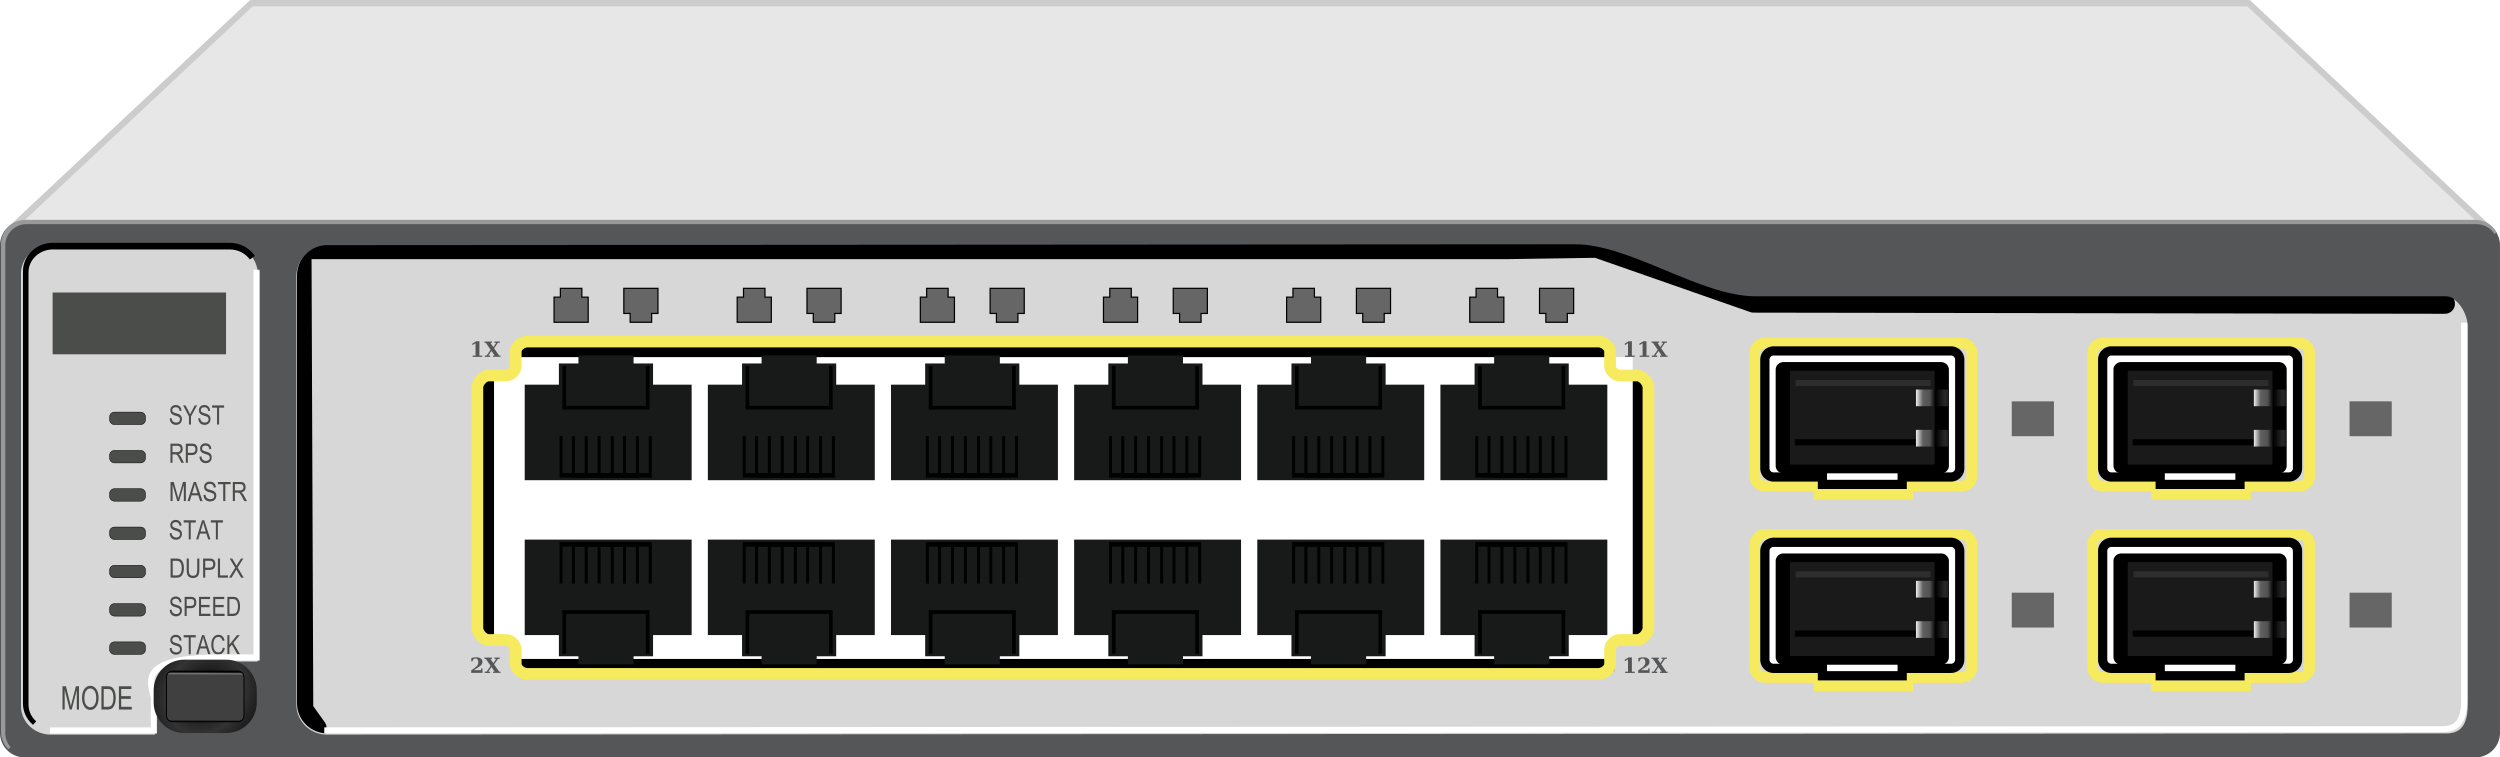<svg xmlns="http://www.w3.org/2000/svg" xmlns:xlink="http://www.w3.org/1999/xlink" viewBox="0 0 295.704 89.589"><defs><linearGradient xlink:href="#a" id="n" gradientUnits="userSpaceOnUse" gradientTransform="matrix(.551 0 0 1.041 -42.901 -236.1)" x1="-380.51" y1="-428.3" x2="-362.53" y2="-428.3"/><linearGradient id="a"><stop offset="0"/><stop offset=".024" stop-color="#e7e7e7"/><stop offset=".131" stop-color="#5f5f5f"/><stop offset=".245" stop-color="#525252"/><stop offset=".34"/><stop offset=".485" stop-color="#262626"/><stop offset="1"/></linearGradient><linearGradient xlink:href="#b" id="x" gradientUnits="userSpaceOnUse" gradientTransform="matrix(.407 0 0 .386 935.824 629.714)" x1="-1579.4" y1="-374.15" x2="-1579.5" y2="-352.94"/><linearGradient xlink:href="#a" id="o" gradientUnits="userSpaceOnUse" gradientTransform="matrix(.551 0 0 1.041 -42.901 -229.52)" x1="-380.51" y1="-428.3" x2="-362.53" y2="-428.3"/><linearGradient xlink:href="#a" id="m" gradientUnits="userSpaceOnUse" gradientTransform="matrix(.551 0 0 1.041 -42.901 -229.52)" x1="-380.51" y1="-428.3" x2="-362.53" y2="-428.3"/><linearGradient x1="-380.51" y1="-428.3" gradientTransform="matrix(.551 0 0 1.041 -42.901 -236.1)" x2="-362.53" gradientUnits="userSpaceOnUse" xlink:href="#a" y2="-428.3" id="g"/><linearGradient xlink:href="#a" id="h" gradientUnits="userSpaceOnUse" gradientTransform="matrix(.551 0 0 1.041 -42.901 -229.52)" x1="-380.51" y1="-428.3" x2="-362.53" y2="-428.3"/><linearGradient xlink:href="#a" id="l" gradientUnits="userSpaceOnUse" gradientTransform="matrix(.551 0 0 1.041 -42.901 -236.1)" x1="-380.51" y1="-428.3" x2="-362.53" y2="-428.3"/><linearGradient xlink:href="#a" id="j" gradientUnits="userSpaceOnUse" gradientTransform="matrix(.551 0 0 1.041 -42.901 -236.1)" x1="-380.51" y1="-428.3" x2="-362.53" y2="-428.3"/><linearGradient xlink:href="#a" id="k" gradientUnits="userSpaceOnUse" gradientTransform="matrix(.551 0 0 1.041 -42.901 -229.52)" x1="-380.51" y1="-428.3" x2="-362.53" y2="-428.3"/><linearGradient x1="-1579.4" y1="-374.15" gradientTransform="matrix(.407 0 0 .386 -94.151 365.23)" x2="-1579.5" gradientUnits="userSpaceOnUse" y2="-352.94" id="b"><stop offset="0"/><stop offset=".03" stop-color="#737373"/><stop offset=".064" stop-color="#404040"/><stop offset=".952" stop-color="#404040"/><stop offset="1"/></linearGradient><clipPath clipPathUnits="userSpaceOnUse" id="s"><path d="M-320.93 320.14H78.73c2.216 0 4 1.784 4 4v79.5c0 2.216-1.784 4-4 4h-399.66c-2.216 0-4-1.784-4-4v-79.5c0-2.216 1.784-4 4-4z" fill="#555658"/></clipPath><clipPath clipPathUnits="userSpaceOnUse" id="c"><path d="M-682.76 264.61h28.824c2.707 0 4.887 2.068 4.887 4.638V332.5h-5.725c-2.708 0-11.025 4.008-11.03 6.577l-.01 5.334h-16.945c-2.708 0-4.887-2.069-4.887-4.638v-70.526c0-2.569 2.18-4.637 4.887-4.637z" fill="#d7d7d7"/></clipPath><clipPath clipPathUnits="userSpaceOnUse" id="e"><path d="M-637.23 286.83h28.824c2.707 0 4.887 2.068 4.887 4.638v63.251h-5.725c-2.708 0-11.025 4.01-11.03 6.578l-.01 5.334h-16.945c-2.708 0-4.887-2.069-4.887-4.638v-70.526c0-2.569 2.18-4.637 4.887-4.637z" fill="#d7d7d7"/></clipPath><clipPath clipPathUnits="userSpaceOnUse" id="p"><path fill="#272b2a" d="M-733.42-820.38h27.234v29.037h-27.234z"/></clipPath><clipPath clipPathUnits="userSpaceOnUse" id="q"><path d="M-194.96 292.31l203.57-.14c8.967-.006 20.449 8.485 29.416 8.485h112.68c1.92 0 3.457 2.804 3.457 4.809v61.542c0 2.75-.714 4.773-3.457 4.773l-345.67.192a4.947 4.947 0 01-4.952-4.965v-69.737a4.947 4.947 0 014.952-4.965z" fill="#d7d7d7"/></clipPath><clipPath clipPathUnits="userSpaceOnUse" id="u"><path d="M-196.11 284.24l203.57-.14c8.967-.006 20.449 8.485 29.416 8.485h112.68c1.92 0 3.457 2.804 3.457 4.809v61.542c0 2.75-.714 4.773-3.457 4.773l-345.67.192a4.947 4.947 0 01-4.952-4.965v-69.737a4.947 4.947 0 014.952-4.965z" fill="#d7d7d7"/></clipPath><filter id="f"><feGaussianBlur stdDeviation="1.537"/></filter><filter id="t"><feGaussianBlur stdDeviation="1.033"/></filter><filter id="r"><feGaussianBlur stdDeviation="2.971"/></filter><filter id="v"><feGaussianBlur stdDeviation=".956"/></filter><filter id="d"><feGaussianBlur stdDeviation=".592"/></filter><filter id="i" color-interpolation-filters="sRGB"><feGaussianBlur stdDeviation="1.411"/></filter><radialGradient r="20.65" gradientTransform="matrix(.357 -.578 .507 .282 985.452 -308.796)" cx="-1523.3" cy="-293.89" gradientUnits="userSpaceOnUse" id="w"><stop offset="0"/><stop offset=".498" stop-color="#333" stop-opacity=".996"/><stop offset="1" stop-opacity=".992"/></radialGradient></defs><path d="M29.736.376h236.232l28.519 26.748H1.217z" fill="#e7e7e7" stroke="#ccc" stroke-width=".752" stroke-linejoin="round"/><path d="M2.901 26.112H292.8a2.895 2.895 0 012.901 2.902V86.68a2.895 2.895 0 01-2.901 2.901H2.9A2.895 2.895 0 010 86.68V29.014a2.895 2.895 0 012.901-2.902z" fill="#555658"/><path d="M38.647 29.1l147.662-.096c6.504-.005 14.833 6.154 21.337 6.154h81.734c1.393 0 2.508 2.034 2.508 3.488v44.64c0 1.996-.518 3.463-2.508 3.463l-250.736.139a3.589 3.589 0 01-3.591-3.601V32.702a3.589 3.589 0 013.591-3.601zM6.028 29.006h20.908c1.963 0 3.544 1.5 3.544 3.364v45.88h-4.153c-1.963 0-7.997 2.909-8 4.772l-.007 3.869H6.028c-1.964 0-3.545-1.5-3.545-3.364V32.37c0-1.864 1.581-3.364 3.545-3.364z" fill="#d7d7d7"/><g style="text-indent:0;text-transform:none;block-progression:tb" color="#000" fill="#4b4d4a"><path d="M20.078 49.483l.225-.024c.012.124.04.221.082.29.043.07.104.126.183.168a.56.56 0 00.268.063.476.476 0 00.332-.107.359.359 0 00.118-.279.345.345 0 00-.043-.175.326.326 0 00-.13-.122 2.342 2.342 0 00-.373-.135 1.288 1.288 0 01-.365-.156.54.54 0 01-.168-.2.608.608 0 01-.06-.274.61.61 0 01.173-.449.627.627 0 01.466-.174.73.73 0 01.353.082c.1.054.179.132.235.234a.788.788 0 01.09.36l-.231.022c-.012-.148-.055-.257-.129-.328a.43.43 0 00-.31-.106c-.136 0-.239.03-.31.093a.306.306 0 00-.107.242c0 .091.026.162.078.213.052.05.17.101.352.153.179.05.304.094.376.13a.61.61 0 01.25.228.647.647 0 01.084.338c0 .13-.03.248-.089.354a.604.604 0 01-.241.243.757.757 0 01-.368.084.708.708 0 01-.535-.207c-.132-.138-.201-.325-.206-.56zM22.35 50.212v-.959l-.696-1.304h.292l.355.682c.07.135.131.263.185.383.053-.118.118-.251.197-.4l.35-.665h.279l-.723 1.304v.959zM23.458 49.483l.226-.024c.012.124.04.221.082.29.042.07.103.126.183.168a.56.56 0 00.267.063.476.476 0 00.332-.107.359.359 0 00.118-.279.346.346 0 00-.043-.175.326.326 0 00-.13-.122 2.342 2.342 0 00-.373-.135 1.289 1.289 0 01-.364-.156.54.54 0 01-.168-.2.608.608 0 01-.06-.274.61.61 0 01.172-.449.627.627 0 01.467-.174.73.73 0 01.352.082c.101.054.18.132.235.234a.788.788 0 01.09.36l-.23.022c-.012-.148-.055-.257-.13-.328a.43.43 0 00-.31-.106c-.135 0-.238.03-.31.093a.306.306 0 00-.107.242c0 .091.027.162.079.213.052.05.17.101.352.153.178.05.304.094.376.13a.61.61 0 01.25.228.647.647 0 01.084.338c0 .13-.03.248-.089.354a.604.604 0 01-.241.243.758.758 0 01-.368.084.708.708 0 01-.535-.207c-.133-.138-.202-.325-.207-.56zM25.674 50.212v-1.996h-.596v-.267h1.434v.267h-.599v1.996z"/></g><g style="text-indent:0;text-transform:none;block-progression:tb" color="#000" fill="#4b4d4a"><path d="M20.163 54.742v-2.263h.802c.167 0 .29.021.37.063.08.042.146.113.197.21a.73.73 0 01.076.343c0 .17-.043.31-.13.415a.601.601 0 01-.378.202.619.619 0 01.153.125c.072.087.134.183.188.289l.316.616h-.3l-.241-.47a2.935 2.935 0 00-.212-.373.418.418 0 00-.138-.129.43.43 0 00-.187-.033h-.277v1.005zm.239-1.264h.514a.614.614 0 00.256-.042.313.313 0 00.139-.131.413.413 0 00.05-.209.365.365 0 00-.097-.269c-.065-.065-.162-.098-.29-.098h-.572zM21.98 54.742v-2.263h.682c.16 0 .28.014.355.043.105.04.188.112.25.218a.76.76 0 01.093.39c0 .204-.05.37-.152.499-.1.129-.276.193-.525.193h-.463v.92zm.24-1.187h.468c.147 0 .255-.034.323-.103.069-.068.103-.171.103-.31a.487.487 0 00-.05-.23.29.29 0 00-.123-.13.644.644 0 00-.258-.036h-.463zM23.6 54.013l.226-.025c.012.125.04.222.082.291.042.07.103.126.183.168a.56.56 0 00.267.063.476.476 0 00.332-.107.359.359 0 00.118-.279.346.346 0 00-.043-.175.326.326 0 00-.13-.123 2.342 2.342 0 00-.373-.134 1.289 1.289 0 01-.364-.156.54.54 0 01-.168-.2.608.608 0 01-.06-.274.61.61 0 01.172-.449.627.627 0 01.467-.174.73.73 0 01.352.081c.101.055.18.133.235.235a.788.788 0 01.09.36l-.23.021c-.012-.147-.055-.256-.13-.327a.43.43 0 00-.31-.106c-.135 0-.238.03-.31.093a.306.306 0 00-.106.242c0 .091.026.162.078.213.052.05.17.101.352.152.178.05.304.095.376.132.11.057.193.133.25.227a.647.647 0 01.084.338c0 .13-.03.247-.089.354a.604.604 0 01-.241.243.757.757 0 01-.368.083.708.708 0 01-.535-.207c-.133-.137-.202-.324-.207-.56z"/></g><g style="text-indent:0;text-transform:none;block-progression:tb" color="#000" fill="#4b4d4a"><path d="M20.171 59.27v-2.262h.378l.45 1.602.09.335c.022-.083.056-.204.101-.363l.455-1.574h.338v2.263h-.241v-1.894l-.553 1.894h-.226l-.55-1.927v1.927zM22.18 59.27l.73-2.262h.27l.777 2.263h-.287l-.221-.686h-.793l-.209.686zm.548-.929h.643l-.197-.626a6.755 6.755 0 01-.134-.47 3.29 3.29 0 01-.103.433zM24.072 58.545l.237-.024a.661.661 0 00.086.29.48.48 0 00.192.168.613.613 0 00.282.063c.15 0 .265-.035.348-.107a.351.351 0 00.124-.279.334.334 0 00-.045-.175.336.336 0 00-.136-.122 2.539 2.539 0 00-.393-.135 1.388 1.388 0 01-.382-.156.548.548 0 01-.24-.474c0-.183.06-.332.182-.449.12-.116.284-.174.49-.174.14 0 .264.027.37.082a.59.59 0 01.246.234c.059.102.09.222.094.36l-.241.022c-.013-.148-.058-.257-.135-.328a.465.465 0 00-.327-.106c-.142 0-.25.03-.325.093a.3.3 0 00-.112.242c0 .091.027.162.082.213.055.05.178.101.37.153.187.05.319.094.395.13a.63.63 0 01.262.228.622.622 0 01.088.338.69.69 0 01-.093.354.62.62 0 01-.254.243.828.828 0 01-.386.083c-.235 0-.422-.068-.561-.206-.14-.138-.212-.325-.218-.56zM26.401 59.27v-1.995h-.625v-.267h1.505v.267h-.628v1.996zM27.537 59.27v-2.262h.842c.176 0 .305.02.39.063a.488.488 0 01.205.21c.054.099.08.213.08.343 0 .17-.045.309-.136.415a.64.64 0 01-.397.202c.07.041.124.083.161.125.075.086.14.183.198.289l.331.616h-.316l-.252-.471a2.9 2.9 0 00-.222-.372.432.432 0 00-.146-.13.471.471 0 00-.196-.032h-.291v1.005zm.25-1.264h.541a.674.674 0 00.269-.041.322.322 0 00.145-.131.397.397 0 00.054-.209.355.355 0 00-.103-.27c-.068-.065-.17-.097-.305-.097h-.6z"/></g><g style="text-indent:0;text-transform:none;block-progression:tb" color="#000" fill="#4b4d4a"><path d="M20.078 63.073l.225-.025c.012.125.04.222.082.291.043.07.104.125.183.168a.56.56 0 00.268.063.476.476 0 00.332-.107.359.359 0 00.118-.28.345.345 0 00-.043-.174.326.326 0 00-.13-.123 2.34 2.34 0 00-.373-.134 1.288 1.288 0 01-.365-.156.54.54 0 01-.168-.2.608.608 0 01-.06-.274.61.61 0 01.173-.45.627.627 0 01.466-.174.73.73 0 01.353.082c.1.055.179.133.235.235a.788.788 0 01.09.36l-.231.021c-.012-.147-.055-.256-.129-.327a.43.43 0 00-.31-.107c-.136 0-.239.031-.31.094a.306.306 0 00-.107.241c0 .092.026.163.078.213.052.05.17.102.352.153.179.05.304.094.376.131a.61.61 0 01.25.228.647.647 0 01.084.337c0 .13-.03.248-.089.354a.604.604 0 01-.241.244.757.757 0 01-.368.083.708.708 0 01-.535-.207c-.132-.138-.201-.325-.206-.56zM22.322 63.802v-1.996h-.596v-.267h1.434v.267h-.599v1.996zM23.202 63.802l.695-2.263h.258l.74 2.263h-.274l-.21-.686h-.756l-.198.686zm.522-.93h.613l-.188-.626a7.04 7.04 0 01-.128-.47 3.43 3.43 0 01-.098.433zM25.532 63.802v-1.996h-.596v-.267h1.434v.267h-.599v1.996z"/></g><g style="text-indent:0;text-transform:none;block-progression:tb" color="#000" fill="#4b4d4a"><path d="M20.178 68.33v-2.263h.657c.163 0 .286.014.37.041a.63.63 0 01.289.198c.081.096.145.216.19.362.045.146.068.318.068.518 0 .256-.039.474-.116.652-.077.179-.176.305-.296.38a.893.893 0 01-.475.112zm.252-.267h.405c.164 0 .288-.026.372-.078a.494.494 0 00.195-.251c.06-.153.09-.337.09-.551 0-.23-.032-.41-.096-.541a.516.516 0 00-.246-.263.85.85 0 00-.321-.045h-.4zM23.326 66.068h.253v1.308c0 .219-.022.399-.066.54a.62.62 0 01-.239.332.749.749 0 01-.44.122c-.252 0-.44-.073-.565-.22-.125-.146-.188-.404-.188-.774v-1.308h.252v1.306c0 .205.016.353.049.445a.4.4 0 00.16.209.492.492 0 00.272.072c.18 0 .31-.05.39-.149.081-.098.122-.29.122-.577zM24.025 68.33v-2.263h.718c.168 0 .293.014.373.043.11.04.198.112.263.218a.73.73 0 01.098.39c0 .204-.053.37-.16.499-.106.128-.29.193-.552.193h-.488v.92zm.252-1.187h.492c.156 0 .27-.035.341-.103.072-.068.108-.172.108-.31a.469.469 0 00-.053-.23.296.296 0 00-.129-.13.71.71 0 00-.271-.036h-.488zM25.774 68.33v-2.263h.252v1.996h.937v.267zM27.086 68.33l.736-1.18-.65-1.083h.3l.347.58c.07.12.121.212.152.278.04-.08.091-.166.15-.258l.385-.6h.272l-.668 1.066.72 1.197h-.31l-.48-.808a3.104 3.104 0 01-.082-.15 5.364 5.364 0 01-.092.169l-.478.789z"/></g><g style="text-indent:0;text-transform:none;block-progression:tb" color="#000" fill="#4b4d4a"><path d="M20.078 72.132l.225-.024c.012.124.04.221.082.29.043.07.104.126.183.168a.56.56 0 00.268.063.476.476 0 00.332-.107.359.359 0 00.118-.278.345.345 0 00-.043-.176.326.326 0 00-.13-.122 2.34 2.34 0 00-.373-.135 1.288 1.288 0 01-.365-.156.54.54 0 01-.168-.2.608.608 0 01-.06-.273.61.61 0 01.173-.45.627.627 0 01.466-.174.73.73 0 01.353.082c.1.054.179.133.235.234a.788.788 0 01.09.36l-.231.022c-.012-.148-.055-.257-.129-.328a.43.43 0 00-.31-.106c-.136 0-.239.031-.31.093a.306.306 0 00-.107.242c0 .091.026.162.078.213.052.05.17.101.352.153.179.05.304.094.376.13a.61.61 0 01.25.229.647.647 0 01.084.337c0 .13-.03.248-.089.354a.604.604 0 01-.241.243.757.757 0 01-.368.084.708.708 0 01-.535-.207c-.132-.138-.201-.325-.206-.56zM21.839 72.858v-2.263h.681c.16 0 .28.015.355.044.105.039.188.111.25.217a.76.76 0 01.093.39c0 .204-.05.37-.152.5-.1.128-.276.192-.525.192h-.463v.92zm.24-1.187h.467c.147 0 .255-.034.323-.102.069-.069.103-.172.103-.31a.487.487 0 00-.05-.23.29.29 0 00-.123-.131.644.644 0 00-.258-.036h-.463zM23.543 72.858v-2.263h1.308v.267h-1.068v.693h1v.266h-1v.77h1.11v.267zM25.22 72.858v-2.263h1.307v.267h-1.068v.693h1v.266h-1v.77h1.11v.267zM26.896 72.858v-2.263h.624c.154 0 .272.014.352.042a.598.598 0 01.274.198c.077.095.137.216.18.362.043.145.065.318.065.517 0 .257-.037.474-.11.653-.073.178-.167.305-.282.38a.815.815 0 01-.45.111zm.239-.267h.385c.155 0 .273-.026.353-.078a.49.49 0 00.185-.25 1.58 1.58 0 00.086-.552c0-.23-.03-.41-.09-.54a.506.506 0 00-.235-.264.77.77 0 00-.305-.045h-.38z"/></g><g style="text-indent:0;text-transform:none;block-progression:tb" color="#000" fill="#4b4d4a"><path d="M20.078 76.662l.225-.024c.012.124.04.221.082.29.043.07.104.126.183.168a.56.56 0 00.268.063.476.476 0 00.332-.107.359.359 0 00.118-.279.345.345 0 00-.043-.175.326.326 0 00-.13-.123 2.341 2.341 0 00-.373-.134 1.288 1.288 0 01-.365-.156.54.54 0 01-.168-.2.608.608 0 01-.06-.274.61.61 0 01.173-.449.627.627 0 01.466-.174.73.73 0 01.353.082c.1.054.179.132.235.234a.788.788 0 01.09.36l-.231.021c-.012-.147-.055-.256-.129-.327a.43.43 0 00-.31-.106c-.136 0-.239.03-.31.093a.306.306 0 00-.107.242c0 .091.026.162.078.213.052.05.17.101.352.153.179.05.304.094.376.13a.61.61 0 01.25.228.647.647 0 01.084.338c0 .13-.03.247-.089.354a.604.604 0 01-.241.243.757.757 0 01-.368.083.708.708 0 01-.535-.206c-.132-.138-.201-.325-.206-.56zM22.322 77.388v-1.996h-.596v-.267h1.434v.267h-.599v1.996zM23.202 77.388l.695-2.263h.258l.74 2.263h-.274l-.21-.685h-.756l-.198.685zm.522-.93h.613l-.188-.626a7.04 7.04 0 01-.128-.47 3.43 3.43 0 01-.098.433zM26.356 76.595l.24.076c-.053.254-.146.444-.279.569a.682.682 0 01-.485.187.726.726 0 01-.43-.126.888.888 0 01-.291-.403 1.728 1.728 0 01-.114-.656c0-.25.038-.46.114-.632a.889.889 0 01.308-.39.753.753 0 01.433-.133c.174 0 .324.056.45.168.125.111.213.275.263.491l-.235.07c-.08-.315-.241-.473-.483-.473a.523.523 0 00-.313.095.639.639 0 00-.211.296 1.4 1.4 0 00-.079.508c0 .31.053.542.16.697a.492.492 0 00.761.09c.095-.096.159-.24.19-.434zM26.896 77.388v-2.263h.239v1.122l.898-1.122h.325l-.76.917.793 1.346h-.316l-.644-1.145-.296.36v.785z"/></g><path d="M13.557 48.743h3.058c.327 0 .59.25.59.561v.357c0 .31-.263.56-.59.56h-3.058c-.327 0-.59-.25-.59-.56v-.357c0-.31.263-.56.59-.56zM13.557 53.277h3.058c.327 0 .59.25.59.56v.357c0 .31-.263.561-.59.561h-3.058c-.327 0-.59-.25-.59-.56v-.357c0-.311.263-.561.59-.561zM13.557 57.803h3.058c.327 0 .59.25.59.56v.358c0 .31-.263.56-.59.56h-3.058c-.327 0-.59-.25-.59-.56v-.357c0-.31.263-.56.59-.56zM13.557 62.337h3.058c.327 0 .59.25.59.56v.357c0 .31-.263.56-.59.56h-3.058c-.327 0-.59-.25-.59-.56v-.357c0-.31.263-.56.59-.56zM13.557 66.863h3.058c.327 0 .59.25.59.56v.357c0 .31-.263.561-.59.561h-3.058c-.327 0-.59-.25-.59-.56v-.357c0-.31.263-.561.59-.561zM13.557 71.397h3.058c.327 0 .59.25.59.56v.357c0 .31-.263.56-.59.56h-3.058c-.327 0-.59-.25-.59-.56v-.357c0-.31.263-.56.59-.56zM13.557 75.923h3.058c.327 0 .59.25.59.56v.357c0 .31-.263.56-.59.56h-3.058c-.327 0-.59-.25-.59-.56v-.357c0-.31.263-.56.59-.56z" fill="#4b4d4a" stroke="#000" stroke-width=".057"/><path d="M6.224 34.599h20.515v7.31H6.224z" fill="#4b4d4a"/><path d="M7.391 83.924V81.17h.407l.484 1.95.097.406c.024-.1.06-.248.109-.44l.49-1.916h.363v2.753h-.26V81.62l-.595 2.304h-.243l-.592-2.343v2.343zM9.705 82.582c0-.47.094-.83.28-1.083.188-.252.42-.378.7-.378.18 0 .344.056.492.169.149.113.266.276.353.49.087.216.13.471.13.768 0 .408-.084.74-.252.997-.184.283-.426.424-.725.424-.302 0-.544-.145-.728-.436-.166-.262-.25-.58-.25-.951zm.28.005c0 .339.067.602.202.79.136.186.3.28.494.28.198 0 .365-.095.499-.284.134-.189.201-.467.201-.833 0-.237-.034-.448-.103-.635a.775.775 0 00-.241-.342.55.55 0 00-.351-.13c-.204 0-.372.095-.504.283-.132.187-.198.478-.198.87zM11.997 83.924V81.17h.706c.174 0 .307.017.398.051a.68.68 0 01.309.24c.087.117.155.263.204.44.049.178.073.388.073.63 0 .312-.041.576-.124.794-.083.217-.19.37-.319.461-.13.091-.3.137-.509.137zm.27-.325h.436c.175 0 .309-.032.4-.095a.595.595 0 00.208-.305c.065-.187.097-.41.097-.67 0-.28-.034-.499-.103-.658-.068-.16-.156-.267-.264-.32a.815.815 0 00-.345-.055h-.428zM14.065 83.924V81.17h1.477v.325h-1.207v.843h1.13v.323h-1.13v.937h1.254v.325z" style="text-indent:0;text-transform:none;block-progression:tb" color="#000" fill="#4b4d4a"/><path d="M-649.55 268.74v63.252h-5.725c-12.967 0-11.874 3.383-11.03 6.578l-.01 5.333h-16.945" clip-path="url(#c)" transform="translate(501.272 -162.932) scale(.725)" fill="none" stroke="#fff" filter="url(#d)"/><path d="M-640.56 365.57c-.956-.845-1.551-2.052-1.551-3.395v-70.526c0-2.57 2.18-4.638 4.887-4.638h28.823c1.679 0 3.154.795 4.033 2.012" clip-path="url(#e)" transform="translate(468.25 -179.23) scale(.725)" fill="none" stroke="#000" stroke-width="1.8" filter="url(#f)"/><path d="M208.73 63.214h23.342c.643 0 1.16.518 1.16 1.161v14.589c0 .642-.517 1.16-1.16 1.16h-6.419v.994H215.15v-.994h-6.42c-.642 0-1.16-.518-1.16-1.16V64.375c0-.643.518-1.16 1.16-1.16z" fill="none" stroke="#f6ea5e" stroke-width="1.227"/><path d="M208.729 63.214h23.343c.643 0 1.16.518 1.16 1.161v14.589c0 .642-.517 1.16-1.16 1.16h-6.42v.994h-10.504v-.994h-6.419c-.643 0-1.16-.518-1.16-1.16V64.375c0-.643.517-1.16 1.16-1.16z" fill="none" stroke="#f6ea5e" stroke-width="1.227"/><path d="M209.795 64.143h20.963a1.03 1.03 0 011.042 1.023v12.865a1.03 1.03 0 01-1.042 1.023h-5.765v.876h-9.434v-.876h-5.764a1.03 1.03 0 01-1.043-1.023V65.166a1.03 1.03 0 011.043-1.023z" fill="#fff" stroke="#000" stroke-width="1.091"/><path d="M210.956 65.463h18.636c.514 0 .927.403.927.903V77.72c0 .5-.413.904-.927.904h-18.636a.913.913 0 01-.927-.904V66.366c0-.5.413-.903.927-.903z"/><path d="M211.717 66.486h17.118V77.59h-17.118z" fill="#1a1a1a"/><path d="M212.298 74.944h15.961" fill="#1a1a1a" stroke="#000" stroke-width=".725"/><path d="M-252.41-683.21h5.241v2.724h-5.241z" fill="url(#g)" transform="translate(409.61 564.033) scale(.725)"/><path d="M-252.41-676.63h5.241v2.724h-5.241z" fill="url(#h)" transform="translate(409.61 564.033) scale(.725)"/><path d="M-272.02-684.27h22.005" opacity=".613" fill="#4d4d4d" stroke="#4d4d4d" filter="url(#i)" transform="translate(409.61 564.033) scale(.725)"/><path d="M237.954 70.105h4.989v4.121h-4.989z" fill="#666"/><g><path d="M248.685 63.214h23.342c.643 0 1.161.518 1.161 1.161v14.589c0 .642-.518 1.16-1.16 1.16h-6.42v.994h-10.504v-.994h-6.42c-.642 0-1.16-.518-1.16-1.16V64.375c0-.643.518-1.16 1.16-1.16z" fill="none" stroke="#f6ea5e" stroke-width="1.227"/><path d="M248.684 63.214h23.343c.643 0 1.16.518 1.16 1.161v14.589c0 .642-.517 1.16-1.16 1.16h-6.42v.994h-10.504v-.994h-6.419c-.643 0-1.16-.518-1.16-1.16V64.375c0-.643.517-1.16 1.16-1.16z" fill="none" stroke="#f6ea5e" stroke-width="1.227"/><path d="M249.75 64.143h20.963a1.03 1.03 0 011.042 1.023v12.865a1.03 1.03 0 01-1.042 1.023h-5.764v.876h-9.435v-.876h-5.764a1.03 1.03 0 01-1.042-1.023V65.166a1.03 1.03 0 011.042-1.023z" fill="#fff" stroke="#000" stroke-width="1.091"/><path d="M250.91 65.463h18.637c.514 0 .927.403.927.903V77.72c0 .5-.413.904-.927.904h-18.636a.913.913 0 01-.927-.904V66.366c0-.5.413-.903.927-.903z"/><path d="M251.672 66.486h17.118V77.59h-17.118z" fill="#1a1a1a"/><path d="M252.253 74.944h15.961" fill="#1a1a1a" stroke="#000" stroke-width=".725"/><path d="M-252.41-683.21h5.241v2.724h-5.241z" fill="url(#j)" transform="translate(449.566 564.033) scale(.725)"/><path d="M-252.41-676.63h5.241v2.724h-5.241z" fill="url(#k)" transform="translate(449.566 564.033) scale(.725)"/><path d="M-272.02-684.27h22.005" opacity=".613" fill="#4d4d4d" stroke="#4d4d4d" filter="url(#i)" transform="translate(449.566 564.033) scale(.725)"/><path d="M277.91 70.105h4.988v4.121h-4.989z" fill="#666"/></g><g><path d="M208.73 40.58h23.342c.643 0 1.16.518 1.16 1.16v14.59c0 .642-.517 1.16-1.16 1.16h-6.419v.993H215.15v-.993h-6.42c-.642 0-1.16-.518-1.16-1.16V41.74c0-.642.518-1.16 1.16-1.16z" fill="none" stroke="#f6ea5e" stroke-width="1.227"/><path d="M208.729 40.58h23.343c.643 0 1.16.518 1.16 1.16v14.59c0 .642-.517 1.16-1.16 1.16h-6.42v.993h-10.504v-.993h-6.419c-.643 0-1.16-.518-1.16-1.16V41.74c0-.642.517-1.16 1.16-1.16z" fill="none" stroke="#f6ea5e" stroke-width="1.227"/><path d="M209.795 41.509h20.963a1.03 1.03 0 011.042 1.023v12.864a1.03 1.03 0 01-1.042 1.024h-5.765v.876h-9.434v-.876h-5.764a1.03 1.03 0 01-1.043-1.024V42.532a1.03 1.03 0 011.043-1.023z" fill="#fff" stroke="#000" stroke-width="1.091"/><path d="M210.956 42.829h18.636c.514 0 .927.403.927.903v11.354c0 .5-.413.903-.927.903h-18.636a.913.913 0 01-.927-.903V43.732c0-.5.413-.903.927-.903z"/><path d="M211.717 43.852h17.118v11.103h-17.118z" fill="#1a1a1a"/><path d="M212.298 52.31h15.961" fill="#1a1a1a" stroke="#000" stroke-width=".725"/><path d="M-252.41-683.21h5.241v2.724h-5.241z" fill="url(#l)" transform="translate(409.61 541.4) scale(.725)"/><path d="M-252.41-676.63h5.241v2.724h-5.241z" fill="url(#m)" transform="translate(409.61 541.4) scale(.725)"/><path d="M-272.02-684.27h22.005" opacity=".613" fill="#4d4d4d" stroke="#4d4d4d" filter="url(#i)" transform="translate(409.61 541.4) scale(.725)"/><path d="M237.954 47.471h4.989v4.121h-4.989z" fill="#666"/><g><path d="M248.685 40.58h23.342c.643 0 1.161.518 1.161 1.16v14.59c0 .642-.518 1.16-1.16 1.16h-6.42v.993h-10.504v-.993h-6.42c-.642 0-1.16-.518-1.16-1.16V41.74c0-.642.518-1.16 1.16-1.16z" fill="none" stroke="#f6ea5e" stroke-width="1.227"/><path d="M248.684 40.58h23.343c.643 0 1.16.518 1.16 1.16v14.59c0 .642-.517 1.16-1.16 1.16h-6.42v.993h-10.504v-.993h-6.419c-.643 0-1.16-.518-1.16-1.16V41.74c0-.642.517-1.16 1.16-1.16z" fill="none" stroke="#f6ea5e" stroke-width="1.227"/><path d="M249.75 41.509h20.963a1.03 1.03 0 011.042 1.023v12.864a1.03 1.03 0 01-1.042 1.024h-5.764v.876h-9.435v-.876h-5.764a1.03 1.03 0 01-1.042-1.024V42.532a1.03 1.03 0 011.042-1.023z" fill="#fff" stroke="#000" stroke-width="1.091"/><path d="M250.91 42.829h18.637c.514 0 .927.403.927.903v11.354c0 .5-.413.903-.927.903h-18.636a.913.913 0 01-.927-.903V43.732c0-.5.413-.903.927-.903z"/><path d="M251.672 43.852h17.118v11.103h-17.118z" fill="#1a1a1a"/><path d="M252.253 52.31h15.961" fill="#1a1a1a" stroke="#000" stroke-width=".725"/><path d="M-252.41-683.21h5.241v2.724h-5.241z" fill="url(#n)" transform="translate(449.566 541.4) scale(.725)"/><path d="M-252.41-676.63h5.241v2.724h-5.241z" fill="url(#o)" transform="translate(449.566 541.4) scale(.725)"/><path d="M-272.02-684.27h22.005" opacity=".613" fill="#4d4d4d" stroke="#4d4d4d" filter="url(#i)" transform="translate(449.566 541.4) scale(.725)"/><path d="M277.91 47.471h4.988v4.121h-4.989z" fill="#666"/></g></g><g><path d="M60.927 43.564l.092-2.407H190.3l.294 2.475c.03.736.073.717.764.747l2.986.257v30.86l-2.883.22c-.962-.07-.899-.003-.899.9v2.407H61.034l-.146-2.444c.07-.909-.026-.828-.874-.828l-2.824-.256V44.52l3.006-.183c.802.063.728-.026.728-.774z" stroke="#000" stroke-width=".725"/><path d="M61.007 42.244h132.118v33.44c-1.678-.142-2.548.691-2.812 2.254H61.075c-.123-1.448-.817-2.367-2.64-2.238V44.435l2.06-.47z" fill="#fff"/><g style="text-indent:0;text-transform:none;block-progression:tb" color="#000" fill="#555658"><path d="M55.907 42.208v-.146h.339V40.6l-.376.222v-.18l.453-.273h.381v1.692h.34v.146zM58.127 41.512l-.376.549h.222v.146h-.64v-.146h.222l.475-.69-.565-.823H57.3V40.4h.897v.147H58l.35.508.345-.508h-.21V40.4h.629v.147h-.223l-.446.648.593.865h.17v.146h-.901v-.146h.2z"/></g><g style="text-indent:0;text-transform:none;block-progression:tb" color="#000" fill="#555658"><path d="M192.225 42.208v-.146h.338V40.6l-.376.222v-.18l.454-.273h.38v1.692h.34v.146zM193.951 42.208v-.146h.339V40.6l-.377.222v-.18l.454-.273h.381v1.692h.34v.146zM196.17 41.512l-.376.549h.223v.146h-.641v-.146h.222l.476-.69-.565-.823h-.166V40.4h.898v.147h-.199l.35.508.346-.508h-.21V40.4h.628v.147h-.222l-.447.648.593.865h.17v.146h-.9v-.146h.2z"/></g><g style="text-indent:0;text-transform:none;block-progression:tb" color="#000" fill="#555658"><path d="M192.225 79.593v-.146h.338v-1.461l-.376.222v-.18l.454-.273h.38v1.692h.34v.146zM193.936 78.23h-.145v-.39a1.903 1.903 0 01.584-.09c.23 0 .41.047.538.141a.459.459 0 01.193.393c0 .12-.035.226-.106.321s-.207.207-.407.337l-.503.33h.855v-.213h.166v.53h-1.335v-.295l.267-.185c.228-.157.38-.291.456-.402a.667.667 0 00.114-.387.505.505 0 00-.087-.319c-.058-.073-.142-.109-.252-.109a.308.308 0 00-.229.086.43.43 0 00-.109.251zM196.17 78.897l-.376.549h.223v.146h-.641v-.146h.222l.476-.69-.565-.823h-.166v-.147h.898v.147h-.199l.35.508.346-.508h-.21v-.147h.628v.147h-.222l-.447.648.593.865h.17v.146h-.9v-.146h.2z"/></g><g style="text-indent:0;text-transform:none;block-progression:tb" color="#000" fill="#555658"><path d="M55.893 78.23h-.145v-.39a1.903 1.903 0 01.584-.09c.23 0 .409.047.538.141a.459.459 0 01.192.393c0 .12-.035.226-.106.321s-.206.207-.406.337l-.504.33h.856v-.213h.165v.53h-1.335v-.295l.267-.185c.228-.157.38-.291.456-.402a.667.667 0 00.114-.387.505.505 0 00-.087-.319c-.057-.073-.141-.109-.252-.109a.308.308 0 00-.228.086.43.43 0 00-.11.251zM58.127 78.897l-.376.549h.222v.146h-.64v-.146h.222l.475-.69-.565-.823H57.3v-.147h.897v.147H58l.35.508.345-.508h-.21v-.147h.629v.147h-.223l-.446.648.593.865h.17v.146h-.901v-.146h.2z"/></g><g stroke="#000" stroke-width=".2" fill="#666"><path d="M66.282 34.105v1.043h-.748v2.97h4.035v-2.97h-.748v-1.043h-2.54zM74.536 38.117v-1.043h-.748v-2.97h4.035v2.97h-.748v1.043h-2.539zM87.944 34.105v1.043h-.748v2.97h4.035v-2.97h-.748v-1.043h-2.539zM96.199 38.117v-1.043h-.748v-2.97h4.035v2.97h-.748v1.043h-2.54zM109.606 34.105v1.043h-.748v2.97h4.035v-2.97h-.748v-1.043h-2.538zM117.861 38.117v-1.043h-.748v-2.97h4.035v2.97h-.748v1.043h-2.539z" stroke-width=".145"/><g><path d="M131.269 34.105v1.043h-.748v2.97h4.035v-2.97h-.748v-1.043h-2.54zM139.523 38.117v-1.043h-.748v-2.97h4.035v2.97h-.748v1.043h-2.539z" stroke-width=".145"/></g><g><path d="M152.932 34.105v1.043h-.748v2.97h4.035v-2.97h-.748v-1.043h-2.539zM161.187 38.117v-1.043h-.748v-2.97h4.035v2.97h-.748v1.043h-2.539z" stroke-width=".145"/></g><g><path d="M174.592 34.105v1.043h-.748v2.97h4.034v-2.97h-.748v-1.043h-2.538zM182.846 38.117v-1.043h-.748v-2.97h4.035v2.97h-.748v1.043h-2.539z" stroke-width=".145"/></g></g><path transform="matrix(.725 0 0 -.725 593.793 -509.901)" clip-path="url(#p)" d="M-733.42-806.92h27.234v15.581h-27.234z" fill="#171a19"/><path d="M68.42 78.578h6.519V67.094H68.42z" fill="#171a19"/><path d="M66.107 77.627h11.138V64.701H66.107z" fill="#171a19"/><path d="M76.61 77.323V72.39h-9.864v4.932" fill="none" stroke="#000" stroke-width=".435"/><g fill="none" stroke="#000" stroke-width=".795"><path transform="matrix(-.445 0 0 -.682 -251.036 -483.091)" d="M-713.26-809.56v6.8h-13.598v-6.8"/><path transform="matrix(-.445 0 0 -.682 -249.585 -483.091)" d="M-713.26-809.56v6.8h-13.598v-6.8"/><path transform="matrix(-.445 0 0 -.682 -248.062 -483.091)" d="M-713.26-809.56v6.8h-13.598v-6.8"/><path transform="matrix(-.445 0 0 -.682 -246.539 -483.091)" d="M-713.26-809.56v6.8h-13.598v-6.8"/></g><path transform="matrix(.725 0 0 -.725 615.455 -509.901)" clip-path="url(#p)" d="M-733.42-806.92h27.234v15.581h-27.234z" fill="#171a19"/><path d="M90.083 78.578H96.6V67.094h-6.518z" fill="#171a19"/><path d="M87.769 77.627h11.138V64.701H87.769z" fill="#171a19"/><path d="M98.272 77.323V72.39H88.41v4.932" fill="none" stroke="#000" stroke-width=".435"/><g fill="none" stroke="#000" stroke-width=".795"><path transform="matrix(-.445 0 0 -.682 -229.374 -483.091)" d="M-713.26-809.56v6.8h-13.598v-6.8"/><path transform="matrix(-.445 0 0 -.682 -227.923 -483.091)" d="M-713.26-809.56v6.8h-13.598v-6.8"/><path transform="matrix(-.445 0 0 -.682 -226.4 -483.091)" d="M-713.26-809.56v6.8h-13.598v-6.8"/><path transform="matrix(-.445 0 0 -.682 -224.877 -483.091)" d="M-713.26-809.56v6.8h-13.598v-6.8"/></g><g><path transform="matrix(.725 0 0 -.725 637.117 -509.901)" clip-path="url(#p)" d="M-733.42-806.92h27.234v15.581h-27.234z" fill="#171a19"/><path d="M111.745 78.578h6.518V67.094h-6.518z" fill="#171a19"/><path d="M109.431 77.627h11.138V64.701h-11.138z" fill="#171a19"/><path d="M119.934 77.323V72.39h-9.863v4.932" fill="none" stroke="#000" stroke-width=".435"/><g fill="none" stroke="#000" stroke-width=".795"><path transform="matrix(-.445 0 0 -.682 -207.712 -483.091)" d="M-713.26-809.56v6.8h-13.598v-6.8"/><path transform="matrix(-.445 0 0 -.682 -206.261 -483.091)" d="M-713.26-809.56v6.8h-13.598v-6.8"/><path transform="matrix(-.445 0 0 -.682 -204.738 -483.091)" d="M-713.26-809.56v6.8h-13.598v-6.8"/><path transform="matrix(-.445 0 0 -.682 -203.214 -483.091)" d="M-713.26-809.56v6.8h-13.598v-6.8"/></g></g><g><path transform="matrix(.725 0 0 -.725 658.78 -509.901)" clip-path="url(#p)" d="M-733.42-806.92h27.234v15.581h-27.234z" fill="#171a19"/><path d="M133.407 78.578h6.518V67.094h-6.518z" fill="#171a19"/><path d="M131.093 77.627h11.138V64.701h-11.138z" fill="#171a19"/><path d="M141.597 77.323V72.39h-9.864v4.932" fill="none" stroke="#000" stroke-width=".435"/><g fill="none" stroke="#000" stroke-width=".795"><path transform="matrix(-.445 0 0 -.682 -186.05 -483.091)" d="M-713.26-809.56v6.8h-13.598v-6.8"/><path transform="matrix(-.445 0 0 -.682 -184.599 -483.091)" d="M-713.26-809.56v6.8h-13.598v-6.8"/><path transform="matrix(-.445 0 0 -.682 -183.076 -483.091)" d="M-713.26-809.56v6.8h-13.598v-6.8"/><path transform="matrix(-.445 0 0 -.682 -181.552 -483.091)" d="M-713.26-809.56v6.8h-13.598v-6.8"/></g></g><g><path transform="matrix(.725 0 0 -.725 680.443 -509.901)" clip-path="url(#p)" d="M-733.42-806.92h27.234v15.581h-27.234z" fill="#171a19"/><path d="M155.07 78.578h6.518V67.094h-6.518z" fill="#171a19"/><path d="M152.756 77.627h11.138V64.701h-11.138z" fill="#171a19"/><path d="M163.26 77.323V72.39h-9.864v4.932" fill="none" stroke="#000" stroke-width=".435"/><g fill="none" stroke="#000" stroke-width=".795"><path transform="matrix(-.445 0 0 -.682 -164.387 -483.091)" d="M-713.26-809.56v6.8h-13.598v-6.8"/><path transform="matrix(-.445 0 0 -.682 -162.936 -483.091)" d="M-713.26-809.56v6.8h-13.598v-6.8"/><path transform="matrix(-.445 0 0 -.682 -161.413 -483.091)" d="M-713.26-809.56v6.8h-13.598v-6.8"/><path transform="matrix(-.445 0 0 -.682 -159.89 -483.091)" d="M-713.26-809.56v6.8h-13.598v-6.8"/></g></g><g><path transform="matrix(.725 0 0 -.725 702.103 -509.901)" clip-path="url(#p)" d="M-733.42-806.92h27.234v15.581h-27.234z" fill="#171a19"/><path d="M176.73 78.578h6.519V67.094h-6.518z" fill="#171a19"/><path d="M174.417 77.627h11.138V64.701h-11.138z" fill="#171a19"/><path d="M184.92 77.323V72.39h-9.863v4.932" fill="none" stroke="#000" stroke-width=".435"/><g fill="none" stroke="#000" stroke-width=".795"><path transform="matrix(-.445 0 0 -.682 -142.726 -483.091)" d="M-713.26-809.56v6.8h-13.598v-6.8"/><path transform="matrix(-.445 0 0 -.682 -141.275 -483.091)" d="M-713.26-809.56v6.8h-13.598v-6.8"/><path transform="matrix(-.445 0 0 -.682 -139.752 -483.091)" d="M-713.26-809.56v6.8h-13.598v-6.8"/><path transform="matrix(-.445 0 0 -.682 -138.229 -483.091)" d="M-713.26-809.56v6.8h-13.598v-6.8"/></g></g><g><path transform="translate(593.793 630.52) scale(.725)" clip-path="url(#p)" d="M-733.42-806.92h27.234v15.581h-27.234z" fill="#171a19"/><path d="M68.42 42.041h6.519v11.484H68.42z" fill="#171a19"/><path d="M66.107 42.991h11.138v12.927H66.107z" fill="#171a19"/><path d="M76.61 43.296v4.932h-9.864v-4.932" fill="none" stroke="#000" stroke-width=".435"/><g fill="none" stroke="#000" stroke-width=".795"><path transform="matrix(-.445 0 0 .682 -251.036 603.71)" d="M-713.26-809.56v6.8h-13.598v-6.8"/><path transform="matrix(-.445 0 0 .682 -249.585 603.71)" d="M-713.26-809.56v6.8h-13.598v-6.8"/><path transform="matrix(-.445 0 0 .682 -248.062 603.71)" d="M-713.26-809.56v6.8h-13.598v-6.8"/><path transform="matrix(-.445 0 0 .682 -246.539 603.71)" d="M-713.26-809.56v6.8h-13.598v-6.8"/></g><path transform="translate(615.455 630.52) scale(.725)" clip-path="url(#p)" d="M-733.42-806.92h27.234v15.581h-27.234z" fill="#171a19"/><path d="M90.083 42.041H96.6v11.484h-6.518z" fill="#171a19"/><path d="M87.769 42.991h11.138v12.927H87.769z" fill="#171a19"/><path d="M98.272 43.296v4.932H88.41v-4.932" fill="none" stroke="#000" stroke-width=".435"/><g fill="none" stroke="#000" stroke-width=".795"><path transform="matrix(-.445 0 0 .682 -229.374 603.71)" d="M-713.26-809.56v6.8h-13.598v-6.8"/><path transform="matrix(-.445 0 0 .682 -227.923 603.71)" d="M-713.26-809.56v6.8h-13.598v-6.8"/><path transform="matrix(-.445 0 0 .682 -226.4 603.71)" d="M-713.26-809.56v6.8h-13.598v-6.8"/><path transform="matrix(-.445 0 0 .682 -224.877 603.71)" d="M-713.26-809.56v6.8h-13.598v-6.8"/></g><g><path transform="translate(637.117 630.52) scale(.725)" clip-path="url(#p)" d="M-733.42-806.92h27.234v15.581h-27.234z" fill="#171a19"/><path d="M111.745 42.041h6.518v11.484h-6.518z" fill="#171a19"/><path d="M109.431 42.991h11.138v12.927h-11.138z" fill="#171a19"/><path d="M119.934 43.296v4.932h-9.863v-4.932" fill="none" stroke="#000" stroke-width=".435"/><g fill="none" stroke="#000" stroke-width=".795"><path transform="matrix(-.445 0 0 .682 -207.712 603.71)" d="M-713.26-809.56v6.8h-13.598v-6.8"/><path transform="matrix(-.445 0 0 .682 -206.261 603.71)" d="M-713.26-809.56v6.8h-13.598v-6.8"/><path transform="matrix(-.445 0 0 .682 -204.738 603.71)" d="M-713.26-809.56v6.8h-13.598v-6.8"/><path transform="matrix(-.445 0 0 .682 -203.214 603.71)" d="M-713.26-809.56v6.8h-13.598v-6.8"/></g></g><g><path transform="translate(658.78 630.52) scale(.725)" clip-path="url(#p)" d="M-733.42-806.92h27.234v15.581h-27.234z" fill="#171a19"/><path d="M133.407 42.041h6.518v11.484h-6.518z" fill="#171a19"/><path d="M131.093 42.991h11.138v12.927h-11.138z" fill="#171a19"/><path d="M141.597 43.296v4.932h-9.864v-4.932" fill="none" stroke="#000" stroke-width=".435"/><g fill="none" stroke="#000" stroke-width=".795"><path transform="matrix(-.445 0 0 .682 -186.05 603.71)" d="M-713.26-809.56v6.8h-13.598v-6.8"/><path transform="matrix(-.445 0 0 .682 -184.599 603.71)" d="M-713.26-809.56v6.8h-13.598v-6.8"/><path transform="matrix(-.445 0 0 .682 -183.076 603.71)" d="M-713.26-809.56v6.8h-13.598v-6.8"/><path transform="matrix(-.445 0 0 .682 -181.552 603.71)" d="M-713.26-809.56v6.8h-13.598v-6.8"/></g></g><g><path transform="translate(680.443 630.52) scale(.725)" clip-path="url(#p)" d="M-733.42-806.92h27.234v15.581h-27.234z" fill="#171a19"/><path d="M155.07 42.041h6.518v11.484h-6.518z" fill="#171a19"/><path d="M152.756 42.991h11.138v12.927h-11.138z" fill="#171a19"/><path d="M163.26 43.296v4.932h-9.864v-4.932" fill="none" stroke="#000" stroke-width=".435"/><g fill="none" stroke="#000" stroke-width=".795"><path transform="matrix(-.445 0 0 .682 -164.387 603.71)" d="M-713.26-809.56v6.8h-13.598v-6.8"/><path transform="matrix(-.445 0 0 .682 -162.936 603.71)" d="M-713.26-809.56v6.8h-13.598v-6.8"/><path transform="matrix(-.445 0 0 .682 -161.413 603.71)" d="M-713.26-809.56v6.8h-13.598v-6.8"/><path transform="matrix(-.445 0 0 .682 -159.89 603.71)" d="M-713.26-809.56v6.8h-13.598v-6.8"/></g></g><g><path transform="translate(702.103 630.52) scale(.725)" clip-path="url(#p)" d="M-733.42-806.92h27.234v15.581h-27.234z" fill="#171a19"/><path d="M176.73 42.041h6.519v11.484h-6.518z" fill="#171a19"/><path d="M174.417 42.991h11.138v12.927h-11.138z" fill="#171a19"/><path d="M184.92 43.296v4.932h-9.863v-4.932" fill="none" stroke="#000" stroke-width=".435"/><g fill="none" stroke="#000" stroke-width=".795"><path transform="matrix(-.445 0 0 .682 -142.726 603.71)" d="M-713.26-809.56v6.8h-13.598v-6.8"/><path transform="matrix(-.445 0 0 .682 -141.275 603.71)" d="M-713.26-809.56v6.8h-13.598v-6.8"/><path transform="matrix(-.445 0 0 .682 -139.752 603.71)" d="M-713.26-809.56v6.8h-13.598v-6.8"/><path transform="matrix(-.445 0 0 .682 -138.229 603.71)" d="M-713.26-809.56v6.8h-13.598v-6.8"/></g></g></g><path d="M125.688 40.402h63.409c.59 0 1.343.56 1.343 1.149v1.763c0 .515.574 1.096 1.09 1.096h2.095c.661 0 1.356.785 1.356 1.445v28.4c0 .66-.695 1.445-1.356 1.445h-2.096c-.515 0-1.089.581-1.089 1.096v1.763c0 .589-.754 1.149-1.343 1.149h-63.41m.07-39.305h-63.41c-.59 0-1.343.56-1.343 1.149v1.763c0 .515-.574 1.096-1.09 1.096H57.82c-.661 0-1.356.785-1.356 1.445v28.4c0 .66.695 1.445 1.356 1.445h2.096c.515 0 1.089.581 1.089 1.096v1.763c0 .589.754 1.149 1.343 1.149h63.41" fill="none" stroke="#f6ea5e" stroke-width="1.382" stroke-linecap="square"/></g><path d="M-196.72 371.08l-2.17-3.019-.288-75.099h196.67l14.636-.22 25.59 8.947 112.8.189" clip-path="url(#q)" transform="translate(180.066 -182.93) scale(.725)" color="#000" fill="none" stroke="#000" stroke-width="3.266" stroke-linecap="round" stroke-linejoin="round" filter="url(#r)"/><path d="M-323.74 406.49a3.987 3.987 0 01-.998-2.648v-79.5c0-2.216 1.784-4 4-4h399.66a3.99 3.99 0 013.369 1.835" clip-path="url(#s)" transform="translate(235.695 -206.098) scale(.725)" fill="none" stroke="#999" filter="url(#t)"/><path d="M152.51 296.9v61.542c0 2.75-.714 4.773-3.457 4.773l-345.67.192" clip-path="url(#u)" transform="translate(180.902 -177.076) scale(.725)" fill="none" stroke="#fff" filter="url(#v)"/><path d="M289.225 483.274h6.82c2.77 0 5 2.23 5 5v1.974c0 2.77-2.23 5-5 5h-6.82c-2.77 0-5-2.23-5-5v-1.974c0-2.77 2.23-5 5-5z" fill="url(#w)" transform="translate(-187.887 -272.348) scale(.725)"/><path d="M287.315 485.134h10.644c.554 0 1 .446 1 1v6.264c0 .554-.446 1-1 1h-10.644c-.554 0-1-.446-1-1v-6.264c0-.554.446-1 1-1z" fill="url(#x)" stroke="#000" stroke-width=".159" transform="translate(-187.887 -272.348) scale(.725)"/></svg>